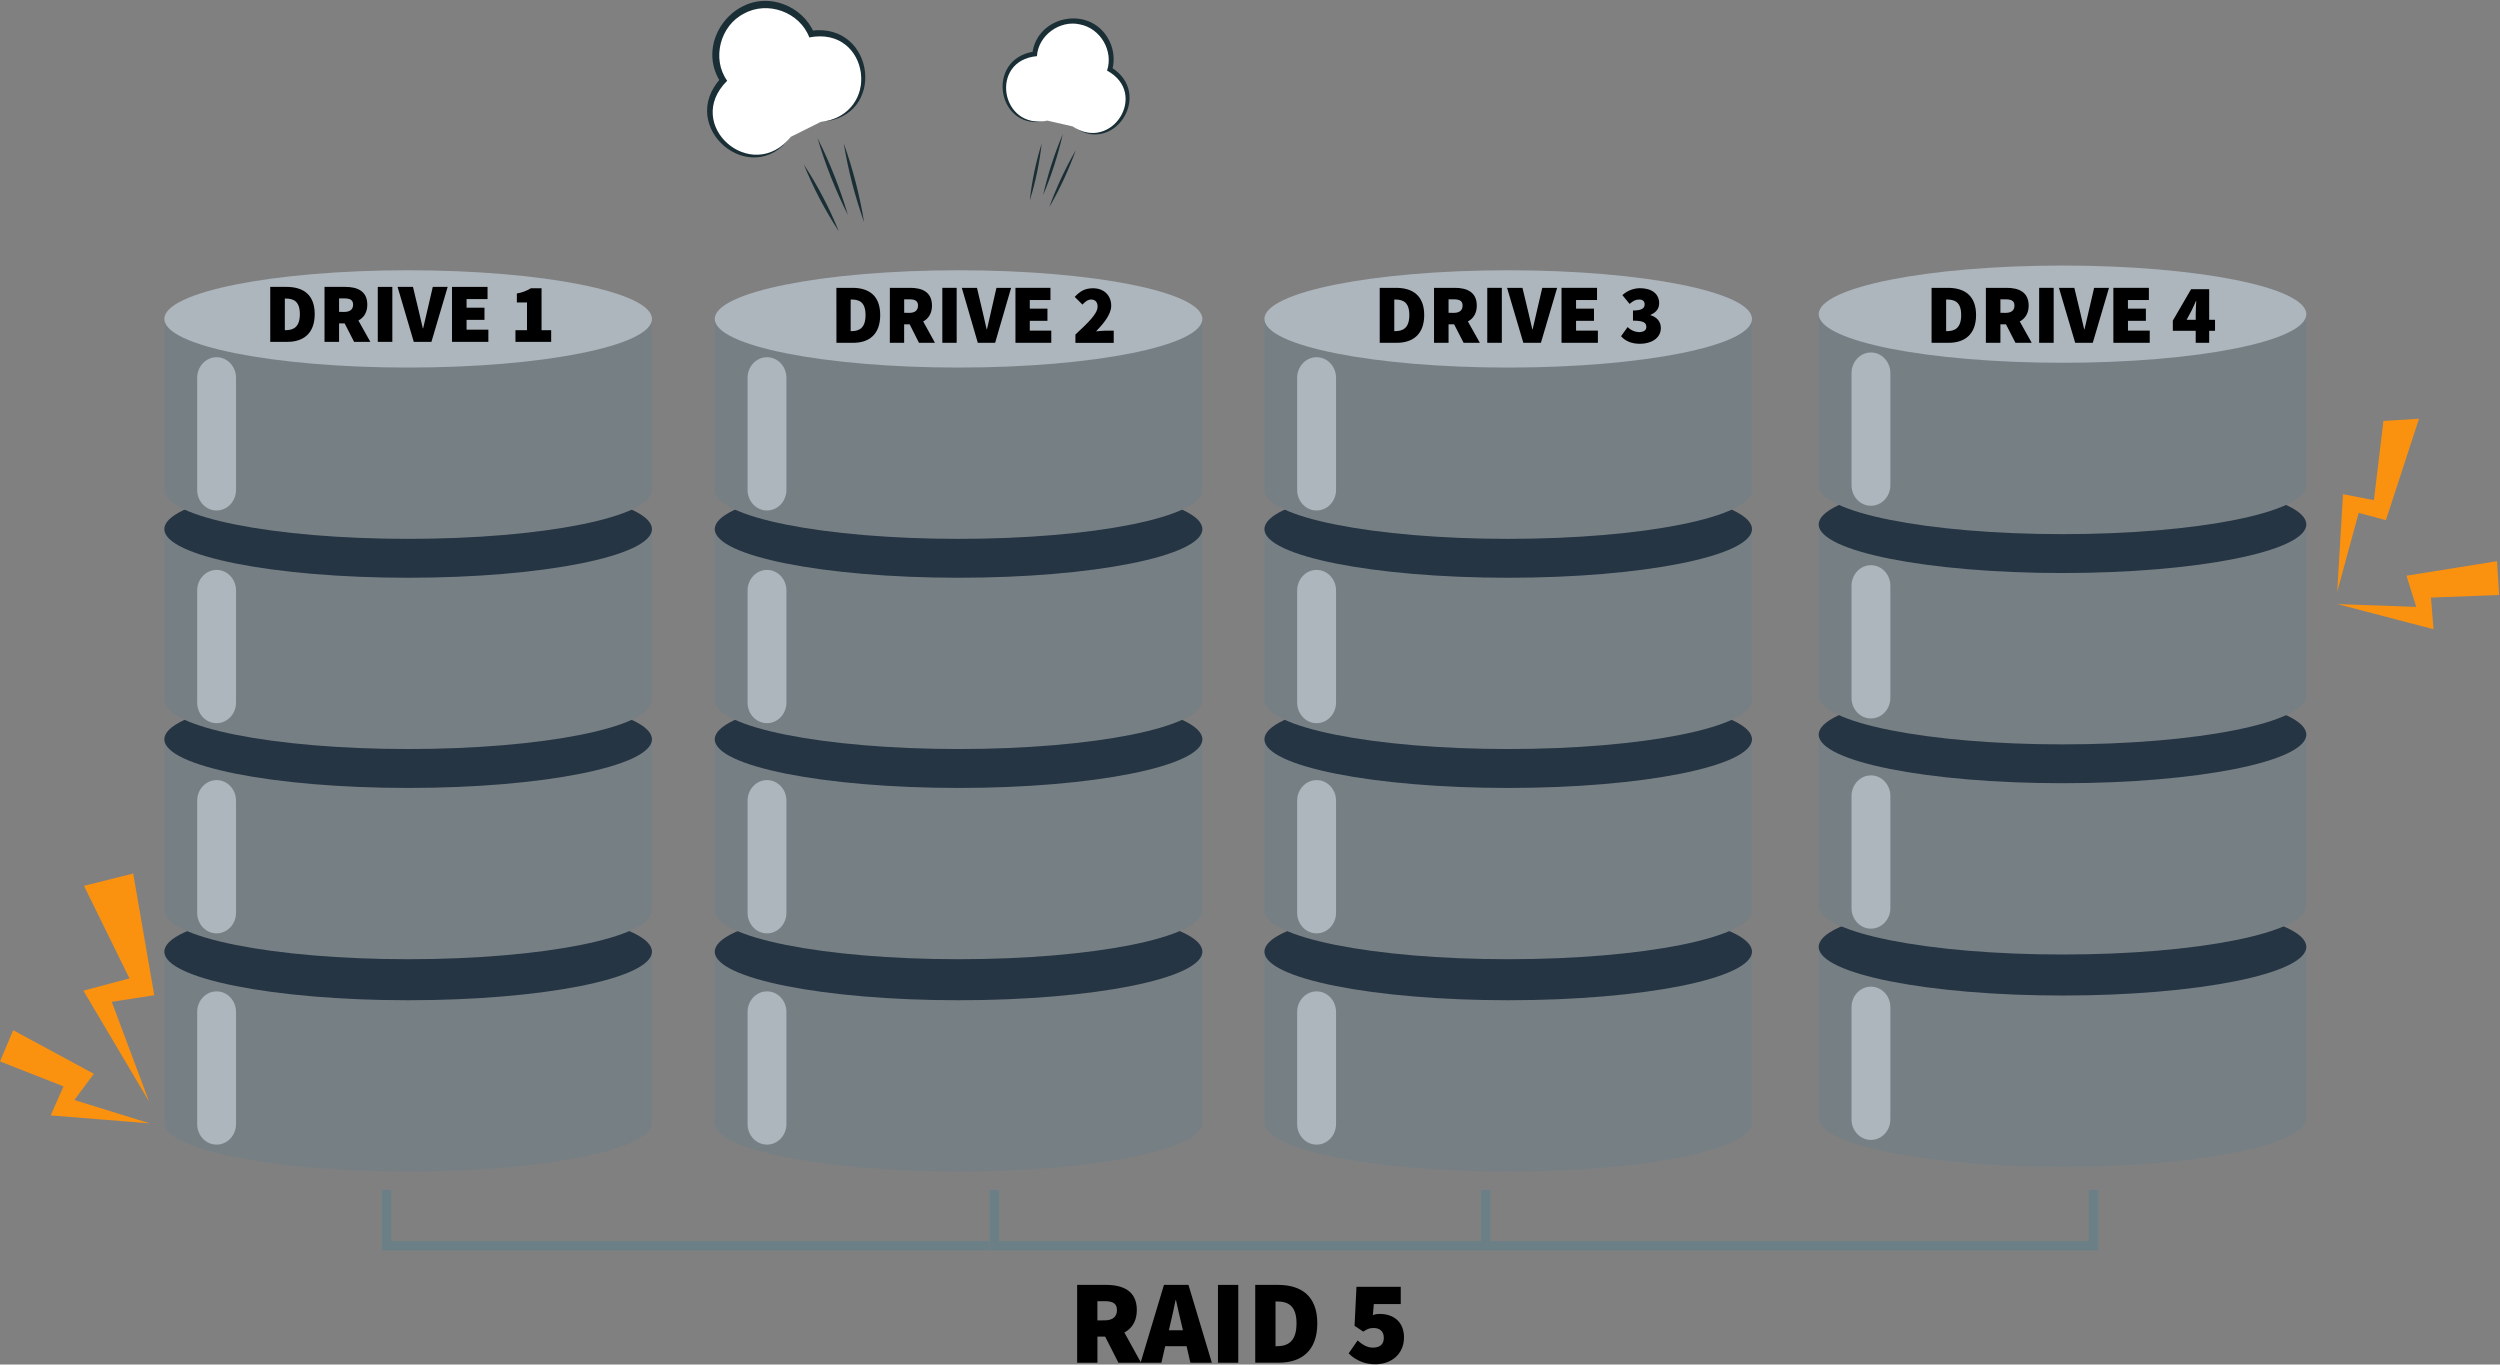 <svg width="1299" height="709" viewBox="0 0 1299 709" fill="none" xmlns="http://www.w3.org/2000/svg">
<rect x="0" y="0" width="1299" height="709" fill="#808080" stroke="none"/>
<g clip-path="url(#clip0_2301_2)">
<path d="M338.758 583.44C338.758 597.44 282.028 608.73 212.068 608.73C142.108 608.73 85.398 597.41 85.398 583.44V494.5H338.758V583.44Z" fill="#767F84"/>
<path d="M212.068 469.18C282.068 469.18 338.758 480.48 338.758 494.46C338.758 508.44 281.998 519.73 212.068 519.73C142.138 519.73 85.398 508.43 85.398 494.5C85.398 480.57 142.108 469.18 212.068 469.18Z" fill="#263544"/>
<path d="M338.758 473.12C338.758 487.12 282.028 498.41 212.068 498.41C142.108 498.41 85.398 487.09 85.398 473.12V384.12H338.758V473.12Z" fill="#767F84"/>
<path d="M212.068 358.86C282.068 358.86 338.758 370.16 338.758 384.14C338.758 398.12 281.998 409.42 212.068 409.42C142.138 409.42 85.398 398.11 85.398 384.14C85.398 370.17 142.108 358.86 212.068 358.86Z" fill="#263544"/>
<path d="M338.758 363.91C338.758 377.91 282.028 389.19 212.068 389.19C142.108 389.19 85.398 377.88 85.398 363.91V274.91H338.758V363.91Z" fill="#767F84"/>
<path d="M212.068 249.65C282.068 249.65 338.758 260.95 338.758 274.92C338.758 288.89 281.998 300.2 212.068 300.2C142.138 300.2 85.398 288.89 85.398 274.92C85.398 260.95 142.108 249.65 212.068 249.65Z" fill="#263544"/>
<path d="M338.758 254.69C338.758 268.69 282.028 279.99 212.068 279.99C142.108 279.99 85.398 268.66 85.398 254.69V165.69H338.758V254.69Z" fill="#767F84"/>
<path d="M212.068 140.43C282.068 140.43 338.758 151.75 338.758 165.71C338.758 179.67 281.998 190.99 212.068 190.99C142.138 190.99 85.398 179.68 85.398 165.71C85.398 151.74 142.108 140.43 212.068 140.43Z" fill="#ADB5BD"/>
<path d="M112.529 185.6C118.119 185.6 122.639 190.39 122.639 196.3V254.55C122.639 260.46 118.119 265.25 112.529 265.25C106.939 265.25 102.449 260.46 102.449 254.55V196.3C102.449 190.39 106.999 185.6 112.529 185.6Z" fill="#ADB5BD"/>
<path d="M112.529 296.12C118.119 296.12 122.639 300.91 122.639 306.81V365.08C122.639 370.97 118.119 375.76 112.529 375.76C106.939 375.76 102.449 370.97 102.449 365.08V306.81C102.449 300.91 106.999 296.12 112.529 296.12Z" fill="#ADB5BD"/>
<path d="M112.529 405.34C118.119 405.34 122.639 410.13 122.639 416.03V474.29C122.639 480.2 118.119 484.98 112.529 484.98C106.939 484.98 102.449 480.2 102.449 474.29V416.03C102.449 410.13 106.999 405.34 112.529 405.34Z" fill="#ADB5BD"/>
<path d="M112.529 515.11C118.119 515.11 122.639 519.9 122.639 525.8V584.06C122.639 589.97 118.119 594.75 112.529 594.75C106.939 594.75 102.449 589.97 102.449 584.06V525.8C102.449 519.9 106.999 515.11 112.529 515.11Z" fill="#ADB5BD"/>
<path d="M624.751 583.44C624.751 597.44 568.031 608.73 498.071 608.73C428.111 608.73 371.391 597.41 371.391 583.44V494.5H624.751V583.44Z" fill="#767F84"/>
<path d="M498.071 469.18C568.071 469.18 624.751 480.48 624.751 494.46C624.751 508.44 568.001 519.73 498.071 519.73C428.141 519.73 371.391 508.43 371.391 494.5C371.391 480.57 428.111 469.18 498.071 469.18Z" fill="#263544"/>
<path d="M624.751 473.12C624.751 487.12 568.031 498.41 498.071 498.41C428.111 498.41 371.391 487.09 371.391 473.12V384.12H624.751V473.12Z" fill="#767F84"/>
<path d="M498.071 358.86C568.071 358.86 624.751 370.16 624.751 384.14C624.751 398.12 568.001 409.42 498.071 409.42C428.141 409.42 371.391 398.11 371.391 384.14C371.391 370.17 428.111 358.86 498.071 358.86Z" fill="#263544"/>
<path d="M624.751 363.91C624.751 377.91 568.031 389.19 498.071 389.19C428.111 389.19 371.391 377.88 371.391 363.91V274.91H624.751V363.91Z" fill="#767F84"/>
<path d="M498.071 249.65C568.071 249.65 624.751 260.95 624.751 274.92C624.751 288.89 568.001 300.2 498.071 300.2C428.141 300.2 371.391 288.89 371.391 274.92C371.391 260.95 428.111 249.65 498.071 249.65Z" fill="#263544"/>
<path d="M624.751 254.69C624.751 268.69 568.031 279.99 498.071 279.99C428.111 279.99 371.391 268.66 371.391 254.69V165.69H624.751V254.69Z" fill="#767F84"/>
<path d="M498.071 140.43C568.071 140.43 624.751 151.75 624.751 165.71C624.751 179.67 568.001 190.99 498.071 190.99C428.141 190.99 371.391 179.68 371.391 165.71C371.391 151.74 428.111 140.43 498.071 140.43Z" fill="#ADB5BD"/>
<path d="M398.527 185.6C404.107 185.6 408.628 190.39 408.628 196.3V254.55C408.628 260.46 404.107 265.25 398.527 265.25C392.947 265.25 388.438 260.46 388.438 254.55V196.3C388.438 190.39 392.997 185.6 398.527 185.6Z" fill="#ADB5BD"/>
<path d="M398.527 296.12C404.107 296.12 408.628 300.91 408.628 306.81V365.08C408.628 370.97 404.107 375.76 398.527 375.76C392.947 375.76 388.438 370.97 388.438 365.08V306.81C388.438 300.91 392.997 296.12 398.527 296.12Z" fill="#ADB5BD"/>
<path d="M398.527 405.34C404.107 405.34 408.628 410.13 408.628 416.03V474.29C408.628 480.2 404.107 484.98 398.527 484.98C392.947 484.98 388.438 480.2 388.438 474.29V416.03C388.438 410.13 392.997 405.34 398.527 405.34Z" fill="#ADB5BD"/>
<path d="M398.527 515.11C404.107 515.11 408.628 519.9 408.628 525.8V584.06C408.628 589.97 404.107 594.75 398.527 594.75C392.947 594.75 388.438 589.97 388.438 584.06V525.8C388.438 519.9 392.997 515.11 398.527 515.11Z" fill="#ADB5BD"/>
<path d="M910.33 583.44C910.33 597.44 853.61 608.73 783.65 608.73C713.69 608.73 657 597.41 657 583.44V494.5H910.33V583.44Z" fill="#767F84"/>
<path d="M783.65 469.18C853.65 469.18 910.33 480.48 910.33 494.46C910.33 508.44 853.61 519.73 783.65 519.73C713.69 519.73 657 508.43 657 494.5C657 480.57 713.69 469.18 783.65 469.18Z" fill="#263544"/>
<path d="M910.33 473.12C910.33 487.12 853.61 498.41 783.65 498.41C713.69 498.41 657 487.09 657 473.12V384.12H910.33V473.12Z" fill="#767F84"/>
<path d="M783.65 358.86C853.65 358.86 910.33 370.16 910.33 384.14C910.33 398.12 853.61 409.42 783.65 409.42C713.69 409.42 657 398.11 657 384.14C657 370.17 713.69 358.86 783.65 358.86Z" fill="#263544"/>
<path d="M910.33 363.91C910.33 377.91 853.61 389.19 783.65 389.19C713.69 389.19 657 377.88 657 363.91V274.91H910.33V363.91Z" fill="#767F84"/>
<path d="M783.65 249.65C853.65 249.65 910.33 260.95 910.33 274.92C910.33 288.89 853.61 300.2 783.65 300.2C713.69 300.2 657 288.89 657 274.92C657 260.95 713.69 249.65 783.65 249.65Z" fill="#263544"/>
<path d="M910.33 254.69C910.33 268.69 853.61 279.99 783.65 279.99C713.69 279.99 657 268.66 657 254.69V165.69H910.33V254.69Z" fill="#767F84"/>
<path d="M783.65 140.43C853.65 140.43 910.33 151.75 910.33 165.71C910.33 179.67 853.61 190.99 783.65 190.99C713.69 190.99 657 179.68 657 165.71C657 151.74 713.69 140.43 783.65 140.43Z" fill="#ADB5BD"/>
<path d="M684.11 185.6C689.69 185.6 694.21 190.39 694.21 196.3V254.55C694.21 260.46 689.69 265.25 684.11 265.25C678.53 265.25 674 260.5 674 254.55V196.3C674 190.39 678.55 185.6 684.11 185.6Z" fill="#ADB5BD"/>
<path d="M684.11 296.12C689.69 296.12 694.21 300.91 694.21 306.81V365.08C694.21 370.97 689.69 375.76 684.11 375.76C678.53 375.76 674 370.97 674 365.08V306.81C674 300.91 678.55 296.12 684.11 296.12Z" fill="#ADB5BD"/>
<path d="M684.11 405.34C689.69 405.34 694.21 410.13 694.21 416.03V474.29C694.21 480.2 689.69 484.98 684.11 484.98C678.53 484.98 674 480.2 674 474.29V416.03C674 410.13 678.55 405.34 684.11 405.34Z" fill="#ADB5BD"/>
<path d="M684.11 515.11C689.69 515.11 694.21 519.9 694.21 525.8V584.06C694.21 589.97 689.69 594.75 684.11 594.75C678.53 594.75 674 589.97 674 584.06V525.8C674 519.9 678.55 515.11 684.11 515.11Z" fill="#ADB5BD"/>
<path d="M1198.36 580.99C1198.36 594.99 1141.64 606.28 1071.68 606.28C1001.72 606.28 945 594.96 945 580.99V491.99H1198.35L1198.36 580.99Z" fill="#767F84"/>
<path d="M1071.68 466.73C1141.68 466.73 1198.36 478.03 1198.36 492.01C1198.36 505.99 1141.64 517.28 1071.68 517.28C1001.72 517.28 945 505.98 945 492.01C945 478.04 1001.72 466.73 1071.68 466.73Z" fill="#263544"/>
<path d="M1198.36 470.67C1198.36 484.67 1141.64 495.96 1071.68 495.96C1001.72 495.96 945 484.64 945 470.67V381.67H1198.35L1198.36 470.67Z" fill="#767F84"/>
<path d="M1071.68 356.41C1141.68 356.41 1198.36 367.71 1198.36 381.69C1198.36 395.67 1141.64 406.96 1071.68 406.96C1001.72 406.96 945 395.66 945 381.69C945 367.72 1001.72 356.41 1071.68 356.41Z" fill="#263544"/>
<path d="M1198.36 361.5C1198.36 375.5 1141.64 386.78 1071.68 386.78C1001.72 386.78 945 375.43 945 361.5V272.5H1198.35L1198.36 361.5Z" fill="#767F84"/>
<path d="M1071.68 247.19C1141.68 247.19 1198.36 258.5 1198.36 272.47C1198.36 286.44 1141.64 297.75 1071.68 297.75C1001.72 297.75 945 286.44 945 272.5C945 258.56 1001.72 247.19 1071.68 247.19Z" fill="#263544"/>
<path d="M1198.36 252.24C1198.36 266.24 1141.64 277.54 1071.68 277.54C1001.72 277.54 945 266.21 945 252.24V163.24H1198.35L1198.36 252.24Z" fill="#767F84"/>
<path d="M1071.68 137.98C1141.68 137.98 1198.36 149.3 1198.36 163.26C1198.36 177.22 1141.64 188.5 1071.68 188.5C1001.72 188.5 945 177.23 945 163.26C945 149.29 1001.72 137.98 1071.68 137.98Z" fill="#ADB5BD"/>
<path d="M972.137 183.15C977.717 183.15 982.237 187.94 982.237 193.85V252.1C982.237 258.01 977.717 262.8 972.137 262.8C966.557 262.8 962.047 258.01 962.047 252.1V193.85C962.047 187.94 966.577 183.15 972.137 183.15Z" fill="#ADB5BD"/>
<path d="M972.137 293.67C977.717 293.67 982.237 298.46 982.237 304.36V362.63C982.237 368.52 977.717 373.31 972.137 373.31C966.557 373.31 962.047 368.52 962.047 362.63V304.36C962.047 298.5 966.577 293.67 972.137 293.67Z" fill="#ADB5BD"/>
<path d="M972.137 402.89C977.717 402.89 982.237 407.68 982.237 413.58V471.84C982.237 477.75 977.717 482.53 972.137 482.53C966.557 482.53 962.047 477.75 962.047 471.84V413.58C962.047 407.68 966.577 402.89 972.137 402.89Z" fill="#ADB5BD"/>
<path d="M972.137 512.66C977.717 512.66 982.237 517.44 982.237 523.35V581.61C982.237 587.52 977.717 592.3 972.137 592.3C966.557 592.3 962.047 587.52 962.047 581.61V523.35C962.047 517.44 966.577 512.66 972.137 512.66Z" fill="#ADB5BD"/>
<path d="M203.25 618.33H198.43V644.85V649.67H203.25H514.17V644.85H203.25V618.33Z" fill="#6B8086"/>
<path d="M1085.41 618.33V644.85H830.39H774.41V618.33H769.59V644.85H519.07V618.33H514.25V649.67H514.65H519.07H769.59H772.04H774.41H830.39H1085.41H1087.78H1090.23V618.33H1085.41Z" fill="#6B8086"/>
<path d="M140.422 149.07H148.852C157.552 149.07 163.522 153.07 163.522 163.22C163.522 173.37 157.522 177.63 149.292 177.63H140.422V149.07ZM148.422 171.56C152.552 171.56 155.802 169.89 155.802 163.22C155.802 156.55 152.552 155.13 148.422 155.13H148.002V171.56H148.422Z" fill="black"/>
<path d="M168.621 149.07H179.431C185.581 149.07 190.851 151.18 190.851 158.3C190.851 165.19 185.581 168.05 179.431 168.05H176.181V177.63H168.621V149.07ZM178.901 162.07C181.901 162.07 183.471 160.76 183.471 158.3C183.471 155.84 181.891 155.05 178.901 155.05H176.181V162.05L178.901 162.07ZM178.071 166.07L183.161 161.07L192.431 177.64H184.001L178.071 166.07Z" fill="black"/>
<path d="M196.297 149.07H203.857V177.63H196.297V149.07Z" fill="black"/>
<path d="M206.578 149.07H214.578L217.578 161.55C218.368 164.55 218.898 167.55 219.688 170.55H219.868C220.658 167.47 221.228 164.55 221.978 161.55L224.878 149.07H232.608L224.168 177.63H214.998L206.578 149.07Z" fill="black"/>
<path d="M234.867 149.07H253.327V155.4H242.427V159.88H251.737V166.2H242.427V171.3H253.757V177.63H234.867V149.07Z" fill="black"/>
<path d="M267.828 171.56H273.828V157.15H268.558V152.5C271.145 152.081 273.622 151.153 275.848 149.77H281.388V171.56H286.388V177.63H267.828V171.56Z" fill="black"/>
<path d="M434.594 149.56H442.894C451.464 149.56 457.354 153.56 457.354 163.71C457.354 173.86 451.464 178.12 443.354 178.12H434.614L434.594 149.56ZM442.464 172.06C446.534 172.06 449.734 170.39 449.734 163.71C449.734 157.03 446.534 155.63 442.464 155.63H442.004V172.06H442.464Z" fill="black"/>
<path d="M462.372 149.56H473.002C479.052 149.56 484.252 151.67 484.252 158.79C484.252 165.69 479.052 168.54 473.002 168.54H469.792V178.12H462.352L462.372 149.56ZM472.502 162.56C475.442 162.56 477.002 161.24 477.002 158.78C477.002 156.32 475.442 155.53 472.502 155.53H469.812V162.53L472.502 162.56ZM471.672 166.56L476.672 161.56L485.802 178.12H477.502L471.672 166.56Z" fill="black"/>
<path d="M489.633 149.56H497.083V178.12H489.633V149.56Z" fill="black"/>
<path d="M499.758 149.56H507.638L510.578 162.04C511.358 165.04 511.878 168.04 512.658 171.09H512.828C513.608 168.01 514.168 165.09 514.908 162.04L517.758 149.56H525.378L517.068 178.12H508.068L499.758 149.56Z" fill="black"/>
<path d="M527.633 149.56H545.813V155.89H535.073V160.37H544.253V166.7H535.073V171.79H546.243V178.12H527.633V149.56Z" fill="black"/>
<path d="M558.79 173.81C565.28 167.75 570.3 163.09 570.3 159.32C570.3 156.81 568.92 155.63 566.93 155.63C565.11 155.63 563.72 156.94 562.43 158.26L558.43 154.26C561.29 151.18 563.89 149.78 567.95 149.78C573.49 149.78 577.39 153.38 577.39 158.92C577.39 163.4 573.23 168.32 569.51 172.18C571.033 171.986 572.565 171.869 574.1 171.83H578.69V178.16H558.79V173.81Z" fill="black"/>
<path d="M559.68 667.63H574.75C583.34 667.63 590.69 670.63 590.69 680.7C590.69 690.47 583.34 694.51 574.75 694.51H570.22V708.07H559.68V667.63ZM574 686.05C578.17 686.05 580.37 684.18 580.37 680.7C580.37 677.22 578.17 676.09 574 676.09H570.2V686.09L574 686.05ZM572.83 691.71L579.94 684.62L592.88 708.07H581.13L572.83 691.71Z" fill="black"/>
<path d="M604.788 667.63H617.528L629.668 708.07H618.518L613.998 688.41C612.998 684.55 611.998 679.64 611.058 675.59H610.808C609.948 679.7 608.968 684.59 607.988 688.41L603.458 708.07H592.648L604.788 667.63ZM601.348 691.21H620.838V699.5H601.348V691.21Z" fill="black"/>
<path d="M632.852 667.63H643.402V708.07H632.852V667.63Z" fill="black"/>
<path d="M652.219 667.63H663.999C676.139 667.63 684.469 673.35 684.469 687.63C684.469 701.91 676.139 708.04 664.609 708.04H652.219V667.63ZM663.379 699.5C669.139 699.5 673.669 697.13 673.669 687.67C673.669 678.21 669.139 676.23 663.379 676.23H662.759V699.5H663.379Z" fill="black"/>
<path d="M700.758 703.22L705.418 696.5C707.748 698.62 710.418 700.23 713.268 700.23C716.938 700.23 719.028 698.62 719.028 695.13C719.028 691.64 716.818 690.03 713.758 690.03C711.668 690.03 710.688 690.4 708.358 691.9L703.828 688.9L704.828 668.61H727.828V677.61H713.828L713.338 683.34C714.513 682.897 715.763 682.686 717.018 682.72C723.758 682.72 729.518 686.58 729.518 694.91C729.518 703.75 722.718 708.85 714.808 708.85C712.205 708.924 709.615 708.463 707.198 707.494C704.781 706.526 702.589 705.071 700.758 703.22Z" fill="black"/>
<path d="M716.906 149.56H725.336C734.036 149.56 740.016 153.61 740.016 163.71C740.016 173.81 734.016 178.12 725.776 178.12H716.906V149.56ZM724.906 172.06C729.036 172.06 732.286 170.39 732.286 163.71C732.286 157.03 729.036 155.63 724.906 155.63H724.466V172.06H724.906Z" fill="black"/>
<path d="M745.117 149.56H755.917C762.067 149.56 767.337 151.67 767.337 158.79C767.337 165.69 762.067 168.54 755.917 168.54H752.667V178.12H745.117V149.56ZM755.387 162.56C758.387 162.56 759.957 161.24 759.957 158.78C759.957 156.32 758.377 155.53 755.387 155.53H752.667V162.53L755.387 162.56ZM754.557 166.56L759.657 161.56L768.927 178.12H760.487L754.557 166.56Z" fill="black"/>
<path d="M772.789 149.56H780.349V178.12H772.789V149.56Z" fill="black"/>
<path d="M783.07 149.56H791.07L794.07 162.04C794.86 165.04 795.38 168.04 796.18 171.09H796.35C797.14 168.01 797.71 165.09 798.46 162.04L801.36 149.56H809.09L800.66 178.12H791.52L783.07 149.56Z" fill="black"/>
<path d="M811.367 149.56H829.817V155.89H818.917V160.37H828.237V166.7H818.917V171.79H830.257V178.12H811.367V149.56Z" fill="black"/>
<path d="M842.297 174.69L845.717 169.95C847.236 171.5 849.272 172.436 851.437 172.58C853.897 172.58 855.437 171.7 855.437 169.95C855.437 167.84 854.337 166.61 848.497 166.61V161.34C853.147 161.34 854.557 160.11 854.557 158.17C854.557 156.5 853.557 155.63 851.657 155.63C849.757 155.63 848.497 156.42 846.737 157.91L842.997 153.34C845.459 151.085 848.659 149.805 851.997 149.74C858.147 149.74 862.097 152.55 862.097 157.6C862.097 160.28 860.607 162.3 857.617 163.6V163.78C860.787 164.78 862.977 166.94 862.977 170.45C862.977 175.73 857.977 178.63 852.177 178.63C847.697 178.65 844.407 177.15 842.297 174.69Z" fill="black"/>
<path d="M1003.65 149.56H1012.09C1020.79 149.56 1026.76 153.61 1026.76 163.71C1026.76 173.81 1020.76 178.12 1012.53 178.12H1003.65V149.56ZM1011.65 172.06C1015.78 172.06 1019.03 170.39 1019.03 163.71C1019.03 157.03 1015.78 155.63 1011.65 155.63H1011.21V172.06H1011.65Z" fill="black"/>
<path d="M1031.86 149.56H1042.66C1048.82 149.56 1054.09 151.67 1054.09 158.79C1054.09 165.69 1048.82 168.54 1042.66 168.54H1039.41V178.12H1031.86V149.56ZM1042.14 162.56C1045.14 162.56 1046.71 161.24 1046.71 158.78C1046.71 156.32 1045.12 155.53 1042.14 155.53H1039.41V162.53L1042.14 162.56ZM1041.3 166.56L1046.4 161.56L1055.67 178.12H1047.23L1041.3 166.56Z" fill="black"/>
<path d="M1059.54 149.56H1067.09V178.12H1059.54V149.56Z" fill="black"/>
<path d="M1069.82 149.56H1077.82L1080.82 162.04C1081.61 165.04 1082.14 168.04 1082.93 171.09H1083.1C1083.89 168.01 1084.47 165.09 1085.21 162.04L1088.11 149.56H1095.84L1087.41 178.12H1078.27L1069.82 149.56Z" fill="black"/>
<path d="M1098.11 149.56H1116.56V155.89H1105.67V160.37H1115V166.7H1105.69V171.79H1117V178.12H1098.11V149.56Z" fill="black"/>
<path d="M1140.9 163.01C1140.9 161.12 1141.08 158.31 1141.17 156.42H1141C1140.3 158.09 1139.51 159.76 1138.72 161.42L1136.17 166.16H1150.93V171.87H1129V166.6L1138.49 150.26H1147.89V178.11H1140.89L1140.9 163.01Z" fill="black"/>
<path d="M410.898 71.1C409.085 73.737 406.742 75.966 404.019 77.646C401.295 79.326 398.251 80.419 395.081 80.855C391.911 81.291 388.685 81.061 385.609 80.18C382.533 79.298 379.675 77.784 377.217 75.736C374.759 73.686 372.756 71.147 371.336 68.28C369.915 65.413 369.109 62.28 368.968 59.084C368.827 55.887 369.354 52.696 370.517 49.715C371.679 46.733 373.451 44.028 375.718 41.77C373.136 37.612 371.819 32.793 371.928 27.9C372.035 22.016 374.14 16.343 377.898 11.814C381.656 7.285 386.842 4.169 392.605 2.978C398.368 1.787 404.365 2.591 409.61 5.259C414.856 7.928 419.037 12.301 421.468 17.66L422.468 17.51C425.503 17.197 428.57 17.49 431.49 18.374C434.41 19.257 437.126 20.713 439.478 22.656C441.83 24.599 443.772 26.991 445.191 29.692C446.61 32.392 447.478 35.349 447.743 38.388C448.008 41.428 447.666 44.489 446.737 47.395C445.807 50.301 444.309 52.993 442.329 55.314C440.349 57.636 437.927 59.54 435.204 60.916C432.481 62.292 429.511 63.113 426.468 63.33" fill="white"/>
<path d="M410.904 71.1C390.394 99.2 351.294 65.99 374.564 40.6L374.334 42.6C360.574 21.07 382.814 -6.61 406.844 2.09C410.406 3.347 413.675 5.315 416.453 7.875C419.231 10.435 421.46 13.533 423.004 16.98L421.274 15.98C454.954 11.3 460.944 61.4 426.524 63.28C458.244 60.18 452.224 13.28 420.524 19.44C415.524 6.31 398.934 0.26 386.664 7.03C374.204 13.2 369.664 30.6 377.844 41.96C354.594 64.94 390.684 96.24 410.904 71.1Z" fill="#1A2E35"/>
<path d="M438.344 74.3C443.125 87.686 446.693 101.475 449.004 115.5C444.233 102.113 440.676 88.324 438.374 74.3H438.344Z" fill="#1A2E35"/>
<path d="M417.688 85.5C424.866 96.456 430.955 108.088 435.867 120.23C428.69 109.273 422.601 97.641 417.688 85.5Z" fill="#1A2E35"/>
<path d="M424.758 71.72C431.206 84.558 436.5 97.944 440.578 111.72C434.13 98.882 428.836 85.496 424.758 71.72Z" fill="#1A2E35"/>
<path d="M544.244 62.68C541.876 63.36 539.391 63.539 536.95 63.205C534.509 62.87 532.164 62.031 530.066 60.74C527.967 59.448 526.161 57.733 524.763 55.705C523.365 53.676 522.405 51.378 521.945 48.957C521.484 46.537 521.534 44.047 522.091 41.646C522.647 39.246 523.698 36.988 525.176 35.017C526.655 33.045 528.528 31.404 530.676 30.198C532.825 28.991 535.201 28.246 537.654 28.01C538.148 24.27 539.718 20.754 542.174 17.89C545.123 14.455 549.15 12.123 553.597 11.274C558.043 10.424 562.646 11.109 566.654 13.215C570.661 15.322 573.835 18.725 575.657 22.869C577.479 27.014 577.841 31.653 576.684 36.03L577.354 36.44C580.973 38.628 583.691 42.038 585.018 46.054C586.345 50.069 586.194 54.427 584.592 58.341C582.99 62.255 580.042 65.468 576.279 67.4C572.517 69.333 568.189 69.858 564.074 68.88C561.628 68.296 559.332 67.206 557.334 65.68" fill="white"/>
<path d="M544.242 62.68C518.242 69.37 511.242 30.48 537.532 26.74L536.392 27.85C538.722 8.3 565.512 2.7 575.562 19.64C577.059 22.125 578.038 24.887 578.442 27.761C578.846 30.633 578.666 33.558 577.912 36.36L577.342 34.95C599.682 48.64 578.742 81.39 557.342 65.68C577.732 79.35 597.082 48.5 575.222 36.68C578.652 26.4 571.742 14.68 561.122 12.68C550.692 10.27 539.462 18.39 538.792 29.17C513.792 31.45 519.922 67.75 544.252 62.67L544.242 62.68Z" fill="#1A2E35"/>
<path d="M559.002 78C555.292 88.304 550.663 98.254 545.172 107.73C548.878 97.424 553.507 87.474 559.002 78Z" fill="#1A2E35"/>
<path d="M541.248 74.57C540.156 84.604 538.09 94.507 535.078 104.14C536.16 94.105 538.227 84.201 541.248 74.57Z" fill="#1A2E35"/>
<path d="M552.19 69.83C549.734 80.631 546.324 91.192 542 101.39C544.44 90.59 547.837 80.028 552.15 69.83H552.19Z" fill="#1A2E35"/>
<path d="M77.458 572.38L43.328 514.75L67.258 508.38L43.628 460.27L69.208 453.89L80.158 517.12L58.088 520.55L77.458 572.38Z" fill="#FA910F"/>
<path d="M77.83 583.72L26.31 579.57L33 564.49L0 551.52L6.85 535.29L48.78 557.95L38.63 571.56L77.83 583.72Z" fill="#FA910F"/>
<path d="M1214.46 313.88L1264.46 326.95L1263.13 310.51L1298.56 309.15L1297.44 291.58L1250.39 299.13L1255.47 315.33L1214.46 313.88Z" fill="#FA910F"/>
<path d="M1214.42 307.47L1217.42 256.78L1233.47 259.88L1238.43 218.72L1256.92 217.58L1239.71 270.3L1225.58 266.48L1214.42 307.47Z" fill="#FA910F"/>
</g>
<defs>
<clipPath id="clip0_2301_2">
<rect width="1298.56" height="708.32" fill="white" transform="translate(0 0.5)"/>
</clipPath>
</defs>
</svg>
